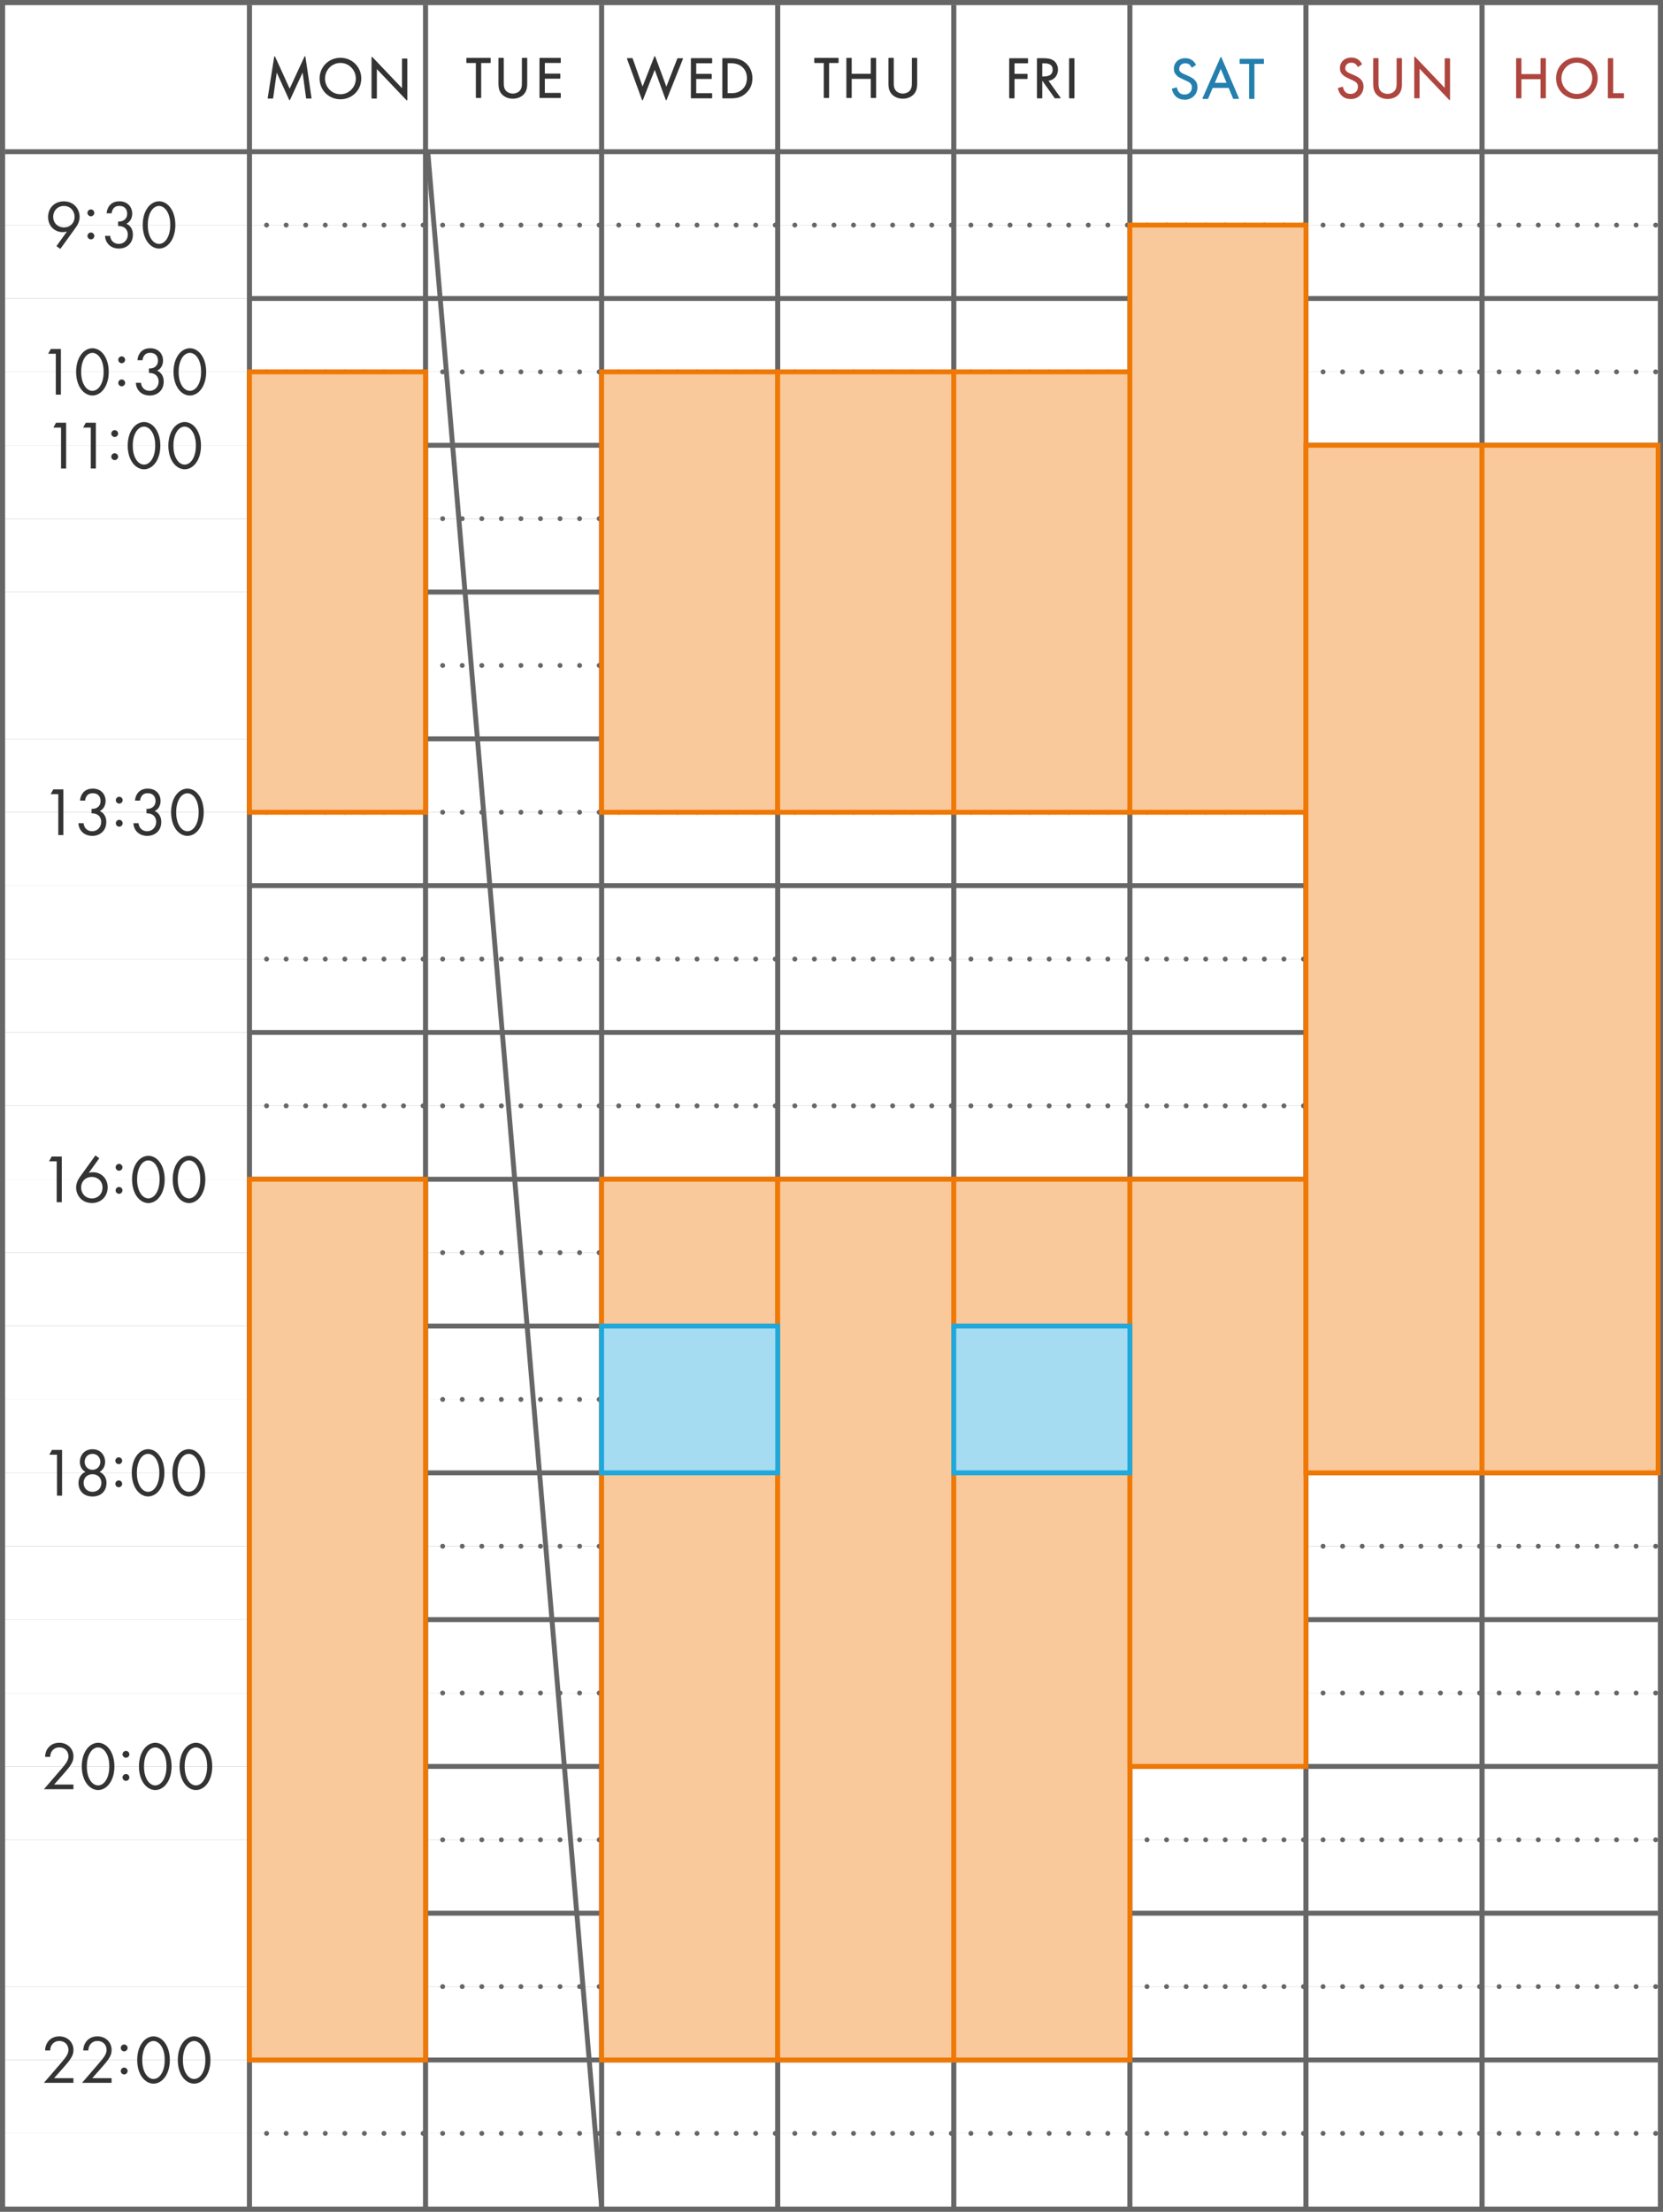 <?xml version="1.0" encoding="UTF-8"?>
<svg id="_レイヤー_2" data-name="レイヤー_2" xmlns="http://www.w3.org/2000/svg" viewBox="0 0 340 452">
  <rect x="0" y="0" width="340" height="452" fill="#808080" stroke="none"/>
  <defs>
    <style>
      .cls-1 {
        stroke-dasharray: 0 4;
      }

      .cls-1, .cls-2, .cls-3, .cls-4, .cls-5, .cls-6 {
        stroke-miterlimit: 10;
      }

      .cls-1, .cls-3 {
        stroke-linecap: round;
      }

      .cls-1, .cls-3, .cls-4, .cls-5 {
        fill: none;
        stroke: #666;
      }

      .cls-2 {
        fill: #f9c99b;
        stroke: #ef7805;
      }

      .cls-7 {
        fill: #ae463f;
      }

      .cls-8 {
        fill: #fff;
      }

      .cls-9 {
        fill: #666;
      }

      .cls-10 {
        fill: #247fae;
      }

      .cls-5 {
        stroke-width: 1.04px;
      }

      .cls-11 {
        fill: #333;
      }

      .cls-6 {
        fill: #a6dcf1;
        stroke: #20a8db;
      }
    </style>
  </defs>
  <g id="_レイヤー_1-2" data-name="レイヤー_1">
    <g>
      <rect class="cls-8" x="1" y="61" width="50" height="15"/>
      <rect class="cls-8" x="1" y="31" width="50" height="15"/>
      <rect class="cls-8" x="1" y="46" width="50" height="15"/>
      <rect class="cls-8" x="1" y="76" width="50" height="15"/>
      <rect class="cls-8" x="1" y="91" width="50" height="15"/>
      <rect class="cls-8" x="1" y="106" width="50" height="15"/>
      <rect class="cls-8" x="1" y="121" width="50" height="15"/>
      <rect class="cls-8" x="1" y="136" width="50" height="15"/>
      <rect class="cls-8" x="1" y="151" width="50" height="15"/>
      <rect class="cls-8" x="1" y="166" width="50" height="15"/>
      <rect class="cls-8" x="1" y="181" width="50" height="15"/>
      <rect class="cls-8" x="1" y="196" width="50" height="15"/>
      <rect class="cls-8" x="1" y="211" width="50" height="15"/>
      <rect class="cls-8" x="1" y="226" width="50" height="15"/>
      <rect class="cls-8" x="1" y="241" width="50" height="15"/>
      <rect class="cls-8" x="1" y="256" width="50" height="15"/>
      <rect class="cls-8" x="1" y="271" width="50" height="15"/>
      <rect class="cls-8" x="1" y="286" width="50" height="15"/>
      <rect class="cls-8" x="1" y="301" width="50" height="15"/>
      <rect class="cls-8" x="1" y="316" width="50" height="15"/>
      <rect class="cls-8" x="1" y="331" width="50" height="15"/>
      <rect class="cls-8" x="1" y="346" width="50" height="15"/>
      <rect class="cls-8" x="1" y="361" width="50" height="15"/>
      <rect class="cls-8" x="1" y="376" width="50" height="15"/>
      <rect class="cls-8" x="1" y="391" width="50" height="15"/>
      <rect class="cls-8" x="1" y="406" width="50" height="15"/>
      <rect class="cls-8" x="1" y="421" width="50" height="15"/>
      <rect class="cls-8" x="1" y="436" width="50" height="15"/>
      <g>
        <rect class="cls-8" x="1" y="1" width="50" height="30"/>
        <rect class="cls-8" x="51" y="1" width="36" height="30"/>
        <rect class="cls-8" x="51" y="61" width="36" height="15"/>
        <rect class="cls-8" x="51" y="76" width="36" height="15"/>
        <rect class="cls-8" x="51" y="91" width="36" height="15"/>
        <rect class="cls-8" x="51" y="106" width="36" height="15"/>
        <rect class="cls-8" x="51" y="121" width="36" height="15"/>
        <rect class="cls-8" x="51" y="136" width="36" height="15"/>
        <rect class="cls-8" x="51" y="151" width="36" height="15"/>
        <rect class="cls-8" x="51" y="166" width="36" height="15"/>
        <rect class="cls-8" x="51" y="181" width="36" height="15"/>
        <rect class="cls-8" x="51" y="196" width="36" height="15"/>
        <rect class="cls-8" x="51" y="211" width="36" height="15"/>
        <rect class="cls-8" x="51" y="226" width="36" height="15"/>
        <rect class="cls-8" x="51" y="241" width="36" height="15"/>
        <rect class="cls-8" x="51" y="256" width="36" height="15"/>
        <rect class="cls-8" x="51" y="271" width="36" height="15"/>
        <rect class="cls-8" x="51" y="286" width="36" height="15"/>
        <rect class="cls-8" x="51" y="301" width="36" height="15"/>
        <rect class="cls-8" x="51" y="316" width="36" height="15"/>
        <rect class="cls-8" x="51" y="331" width="36" height="15"/>
        <rect class="cls-8" x="51" y="346" width="36" height="15"/>
        <rect class="cls-8" x="51" y="361" width="36" height="15"/>
        <rect class="cls-8" x="51" y="376" width="36" height="15"/>
        <rect class="cls-8" x="51" y="391" width="36" height="15"/>
        <rect class="cls-8" x="51" y="406" width="36" height="15"/>
        <rect class="cls-8" x="51" y="421" width="36" height="15"/>
        <rect class="cls-8" x="51" y="436" width="36" height="15"/>
        <rect class="cls-8" x="87" y="1" width="36" height="30"/>
        <rect class="cls-8" x="87" y="61" width="36" height="15"/>
        <rect class="cls-8" x="87" y="76" width="36" height="15"/>
        <rect class="cls-8" x="87" y="91" width="36" height="15"/>
        <rect class="cls-8" x="87" y="106" width="36" height="15"/>
        <rect class="cls-8" x="87" y="121" width="36" height="15"/>
        <rect class="cls-8" x="87" y="136" width="36" height="15"/>
        <rect class="cls-8" x="87" y="151" width="36" height="15"/>
        <rect class="cls-8" x="87" y="166" width="36" height="15"/>
        <rect class="cls-8" x="87" y="181" width="36" height="15"/>
        <rect class="cls-8" x="87" y="196" width="36" height="15"/>
        <rect class="cls-8" x="87" y="211" width="36" height="15"/>
        <rect class="cls-8" x="87" y="226" width="36" height="15"/>
        <rect class="cls-8" x="87" y="241" width="36" height="15"/>
        <rect class="cls-8" x="87" y="256" width="36" height="15"/>
        <rect class="cls-8" x="87" y="271" width="36" height="15"/>
        <rect class="cls-8" x="87" y="286" width="36" height="15"/>
        <rect class="cls-8" x="87" y="301" width="36" height="15"/>
        <rect class="cls-8" x="87" y="316" width="36" height="15"/>
        <rect class="cls-8" x="87" y="331" width="36" height="15"/>
        <rect class="cls-8" x="87" y="346" width="36" height="15"/>
        <rect class="cls-8" x="87" y="361" width="36" height="15"/>
        <rect class="cls-8" x="87" y="376" width="36" height="15"/>
        <rect class="cls-8" x="87" y="391" width="36" height="15"/>
        <rect class="cls-8" x="87" y="406" width="36" height="15"/>
        <rect class="cls-8" x="87" y="421" width="36" height="15"/>
        <rect class="cls-8" x="87" y="436" width="36" height="15"/>
        <rect class="cls-8" x="123" y="1" width="36" height="30"/>
        <rect class="cls-8" x="123" y="61" width="36" height="15"/>
        <rect class="cls-8" x="123" y="76" width="36" height="15"/>
        <rect class="cls-8" x="123" y="91" width="36" height="15"/>
        <rect class="cls-8" x="123" y="106" width="36" height="15"/>
        <rect class="cls-8" x="123" y="121" width="36" height="15"/>
        <rect class="cls-8" x="123" y="136" width="36" height="15"/>
        <rect class="cls-8" x="123" y="151" width="36" height="15"/>
        <rect class="cls-8" x="123" y="166" width="36" height="15"/>
        <rect class="cls-8" x="123" y="181" width="36" height="15"/>
        <rect class="cls-8" x="123" y="196" width="36" height="15"/>
        <rect class="cls-8" x="123" y="211" width="36" height="15"/>
        <rect class="cls-8" x="123" y="226" width="36" height="15"/>
        <rect class="cls-8" x="123" y="241" width="36" height="15"/>
        <rect class="cls-8" x="123" y="256" width="36" height="15"/>
        <rect class="cls-8" x="123" y="271" width="36" height="15"/>
        <rect class="cls-8" x="123" y="286" width="36" height="15"/>
        <rect class="cls-8" x="123" y="301" width="36" height="15"/>
        <rect class="cls-8" x="123" y="316" width="36" height="15"/>
        <rect class="cls-8" x="123" y="331" width="36" height="15"/>
        <rect class="cls-8" x="123" y="346" width="36" height="15"/>
        <rect class="cls-8" x="123" y="361" width="36" height="15"/>
        <rect class="cls-8" x="123" y="376" width="36" height="15"/>
        <rect class="cls-8" x="123" y="391" width="36" height="15"/>
        <rect class="cls-8" x="123" y="406" width="36" height="15"/>
        <rect class="cls-8" x="123" y="421" width="36" height="15"/>
        <rect class="cls-8" x="123" y="436" width="36" height="15"/>
        <rect class="cls-8" x="159" y="1" width="36" height="30"/>
        <rect class="cls-8" x="159" y="61" width="36" height="15"/>
        <rect class="cls-8" x="159" y="76" width="36" height="15"/>
        <rect class="cls-8" x="159" y="91" width="36" height="15"/>
        <rect class="cls-8" x="159" y="106" width="36" height="15"/>
        <rect class="cls-8" x="159" y="121" width="36" height="15"/>
        <rect class="cls-8" x="159" y="136" width="36" height="15"/>
        <rect class="cls-8" x="159" y="151" width="36" height="15"/>
        <rect class="cls-8" x="159" y="166" width="36" height="15"/>
        <rect class="cls-8" x="159" y="181" width="36" height="15"/>
        <rect class="cls-8" x="159" y="196" width="36" height="15"/>
        <rect class="cls-8" x="159" y="211" width="36" height="15"/>
        <rect class="cls-8" x="159" y="226" width="36" height="15"/>
        <rect class="cls-8" x="159" y="241" width="36" height="15"/>
        <rect class="cls-8" x="159" y="256" width="36" height="15"/>
        <rect class="cls-8" x="159" y="271" width="36" height="15"/>
        <rect class="cls-8" x="159" y="286" width="36" height="15"/>
        <rect class="cls-8" x="159" y="301" width="36" height="15"/>
        <rect class="cls-8" x="159" y="316" width="36" height="15"/>
        <rect class="cls-8" x="159" y="331" width="36" height="15"/>
        <rect class="cls-8" x="159" y="346" width="36" height="15"/>
        <rect class="cls-8" x="159" y="361" width="36" height="15"/>
        <rect class="cls-8" x="159" y="376" width="36" height="15"/>
        <rect class="cls-8" x="159" y="391" width="36" height="15"/>
        <rect class="cls-8" x="159" y="406" width="36" height="15"/>
        <rect class="cls-8" x="159" y="421" width="36" height="15"/>
        <rect class="cls-8" x="159" y="436" width="36" height="15"/>
        <rect class="cls-8" x="195" y="1" width="36" height="30"/>
        <rect class="cls-8" x="195" y="61" width="36" height="15"/>
        <rect class="cls-8" x="195" y="76" width="36" height="15"/>
        <rect class="cls-8" x="195" y="91" width="36" height="15"/>
        <rect class="cls-8" x="195" y="106" width="36" height="15"/>
        <rect class="cls-8" x="195" y="121" width="36" height="15"/>
        <rect class="cls-8" x="195" y="136" width="36" height="15"/>
        <rect class="cls-8" x="195" y="151" width="36" height="15"/>
        <rect class="cls-8" x="195" y="166" width="36" height="15"/>
        <rect class="cls-8" x="195" y="181" width="36" height="15"/>
        <rect class="cls-8" x="195" y="196" width="36" height="15"/>
        <rect class="cls-8" x="195" y="211" width="36" height="15"/>
        <rect class="cls-8" x="195" y="226" width="36" height="15"/>
        <rect class="cls-8" x="195" y="241" width="36" height="15"/>
        <rect class="cls-8" x="195" y="256" width="36" height="15"/>
        <rect class="cls-8" x="195" y="271" width="36" height="15"/>
        <rect class="cls-8" x="195" y="286" width="36" height="15"/>
        <rect class="cls-8" x="195" y="301" width="36" height="15"/>
        <rect class="cls-8" x="195" y="316" width="36" height="15"/>
        <rect class="cls-8" x="195" y="331" width="36" height="15"/>
        <rect class="cls-8" x="195" y="346" width="36" height="15"/>
        <rect class="cls-8" x="195" y="361" width="36" height="15"/>
        <rect class="cls-8" x="195" y="376" width="36" height="15"/>
        <rect class="cls-8" x="195" y="391" width="36" height="15"/>
        <rect class="cls-8" x="195" y="406" width="36" height="15"/>
        <rect class="cls-8" x="195" y="421" width="36" height="15"/>
        <rect class="cls-8" x="195" y="436" width="36" height="15"/>
        <rect class="cls-8" x="231" y="1" width="36" height="30"/>
        <rect class="cls-8" x="231" y="61" width="36" height="15"/>
        <rect class="cls-8" x="231" y="76" width="36" height="15"/>
        <rect class="cls-8" x="231" y="91" width="36" height="15"/>
        <rect class="cls-8" x="231" y="106" width="36" height="15"/>
        <rect class="cls-8" x="231" y="121" width="36" height="15"/>
        <rect class="cls-8" x="231" y="136" width="36" height="15"/>
        <rect class="cls-8" x="231" y="151" width="36" height="15"/>
        <rect class="cls-8" x="231" y="166" width="36" height="15"/>
        <rect class="cls-8" x="231" y="181" width="36" height="15"/>
        <rect class="cls-8" x="231" y="196" width="36" height="15"/>
        <rect class="cls-8" x="231" y="211" width="36" height="15"/>
        <rect class="cls-8" x="231" y="226" width="36" height="15"/>
        <rect class="cls-8" x="231" y="241" width="36" height="15"/>
        <rect class="cls-8" x="231" y="256" width="36" height="15"/>
        <rect class="cls-8" x="231" y="271" width="36" height="15"/>
        <rect class="cls-8" x="231" y="286" width="36" height="15"/>
        <rect class="cls-8" x="231" y="301" width="36" height="15"/>
        <rect class="cls-8" x="231" y="316" width="36" height="15"/>
        <rect class="cls-8" x="231" y="331" width="36" height="15"/>
        <rect class="cls-8" x="231" y="346" width="36" height="15"/>
        <rect class="cls-8" x="231" y="361" width="36" height="15"/>
        <rect class="cls-8" x="231" y="376" width="36" height="15"/>
        <rect class="cls-8" x="231" y="391" width="36" height="15"/>
        <rect class="cls-8" x="231" y="406" width="36" height="15"/>
        <rect class="cls-8" x="231" y="421" width="36" height="15"/>
        <rect class="cls-8" x="231" y="436" width="36" height="15"/>
        <rect class="cls-8" x="267" y="1" width="36" height="30"/>
        <rect class="cls-8" x="267" y="61" width="36" height="15"/>
        <rect class="cls-8" x="267" y="76" width="36" height="15"/>
        <rect class="cls-8" x="267" y="91" width="36" height="15"/>
        <rect class="cls-8" x="267" y="106" width="36" height="15"/>
        <rect class="cls-8" x="267" y="121" width="36" height="15"/>
        <rect class="cls-8" x="267" y="136" width="36" height="15"/>
        <rect class="cls-8" x="267" y="151" width="36" height="15"/>
        <rect class="cls-8" x="267" y="166" width="36" height="15"/>
        <rect class="cls-8" x="267" y="181" width="36" height="15"/>
        <rect class="cls-8" x="267" y="196" width="36" height="15"/>
        <rect class="cls-8" x="267" y="211" width="36" height="15"/>
        <rect class="cls-8" x="267" y="226" width="36" height="15"/>
        <rect class="cls-8" x="267" y="241" width="36" height="15"/>
        <rect class="cls-8" x="267" y="256" width="36" height="15"/>
        <rect class="cls-8" x="267" y="271" width="36" height="15"/>
        <rect class="cls-8" x="267" y="286" width="36" height="15"/>
        <rect class="cls-8" x="267" y="301" width="36" height="15"/>
        <rect class="cls-8" x="267" y="316" width="36" height="15"/>
        <rect class="cls-8" x="267" y="331" width="36" height="15"/>
        <rect class="cls-8" x="267" y="346" width="36" height="15"/>
        <rect class="cls-8" x="267" y="361" width="36" height="15"/>
        <rect class="cls-8" x="267" y="376" width="36" height="15"/>
        <rect class="cls-8" x="267" y="391" width="36" height="15"/>
        <rect class="cls-8" x="267" y="406" width="36" height="15"/>
        <rect class="cls-8" x="267" y="421" width="36" height="15"/>
        <rect class="cls-8" x="267" y="436" width="36" height="15"/>
        <rect class="cls-8" x="303" y="1" width="36" height="30"/>
        <rect class="cls-8" x="303" y="61" width="36" height="15"/>
        <rect class="cls-8" x="51" y="31" width="36" height="15"/>
        <rect class="cls-8" x="87" y="31" width="36" height="15"/>
        <rect class="cls-8" x="123" y="31" width="36" height="15"/>
        <rect class="cls-8" x="159" y="31" width="36" height="15"/>
        <rect class="cls-8" x="195" y="31" width="36" height="15"/>
        <rect class="cls-8" x="231" y="31" width="36" height="15"/>
        <rect class="cls-8" x="267" y="31" width="36" height="15"/>
        <rect class="cls-8" x="303" y="31" width="36" height="15"/>
        <rect class="cls-8" x="51" y="46" width="36" height="15"/>
        <rect class="cls-8" x="87" y="46" width="36" height="15"/>
        <rect class="cls-8" x="123" y="46" width="36" height="15"/>
        <rect class="cls-8" x="159" y="46" width="36" height="15"/>
        <rect class="cls-8" x="195" y="46" width="36" height="15"/>
        <rect class="cls-8" x="231" y="46" width="36" height="15"/>
        <rect class="cls-8" x="267" y="46" width="36" height="15"/>
        <rect class="cls-8" x="303" y="46" width="36" height="15"/>
        <rect class="cls-8" x="303" y="76" width="36" height="15"/>
        <rect class="cls-8" x="303" y="91" width="36" height="15"/>
        <rect class="cls-8" x="303" y="106" width="36" height="15"/>
        <rect class="cls-8" x="303" y="121" width="36" height="15"/>
        <rect class="cls-8" x="303" y="136" width="36" height="15"/>
        <rect class="cls-8" x="303" y="151" width="36" height="15"/>
        <rect class="cls-8" x="303" y="166" width="36" height="15"/>
        <rect class="cls-8" x="303" y="181" width="36" height="15"/>
        <rect class="cls-8" x="303" y="196" width="36" height="15"/>
        <rect class="cls-8" x="303" y="211" width="36" height="15"/>
        <rect class="cls-8" x="303" y="226" width="36" height="15"/>
        <rect class="cls-8" x="303" y="241" width="36" height="15"/>
        <rect class="cls-8" x="303" y="256" width="36" height="15"/>
        <rect class="cls-8" x="303" y="271" width="36" height="15"/>
        <rect class="cls-8" x="303" y="286" width="36" height="15"/>
        <rect class="cls-8" x="303" y="301" width="36" height="15"/>
        <rect class="cls-8" x="303" y="316" width="36" height="15"/>
        <rect class="cls-8" x="303" y="331" width="36" height="15"/>
        <rect class="cls-8" x="303" y="346" width="36" height="15"/>
        <rect class="cls-8" x="303" y="361" width="36" height="15"/>
        <rect class="cls-8" x="303" y="376" width="36" height="15"/>
        <rect class="cls-8" x="303" y="391" width="36" height="15"/>
        <rect class="cls-8" x="303" y="406" width="36" height="15"/>
        <rect class="cls-8" x="303" y="421" width="36" height="15"/>
        <rect class="cls-8" x="303" y="436" width="36" height="15"/>
        <g>
          <line class="cls-1" x1="338.5" y1="76" x2="51.5" y2="76"/>
          <line class="cls-1" x1="338.5" y1="46" x2="51.5" y2="46"/>
          <line class="cls-1" x1="338.5" y1="106" x2="51.5" y2="106"/>
          <line class="cls-1" x1="338.5" y1="136" x2="51.5" y2="136"/>
          <line class="cls-1" x1="338.5" y1="166" x2="51.5" y2="166"/>
          <line class="cls-1" x1="338.5" y1="196" x2="51.5" y2="196"/>
          <line class="cls-1" x1="338.5" y1="226" x2="51.5" y2="226"/>
          <line class="cls-1" x1="338.5" y1="256" x2="51.5" y2="256"/>
          <line class="cls-1" x1="338.5" y1="286" x2="51.5" y2="286"/>
          <line class="cls-1" x1="338.5" y1="316" x2="51.5" y2="316"/>
          <line class="cls-1" x1="338.5" y1="346" x2="51.5" y2="346"/>
          <line class="cls-1" x1="338.5" y1="376" x2="51.5" y2="376"/>
          <line class="cls-1" x1="338.5" y1="406" x2="51.5" y2="406"/>
          <line class="cls-1" x1="338.5" y1="436" x2="51.5" y2="436"/>
        </g>
        <g>
          <line class="cls-4" x1="339" y1="61" x2="51" y2="61"/>
          <line class="cls-4" x1="339" y1="31" x2="1" y2="31"/>
          <line class="cls-4" x1="339" y1="91" x2="51" y2="91"/>
          <line class="cls-4" x1="339" y1="121" x2="51" y2="121"/>
          <line class="cls-4" x1="339" y1="151" x2="51" y2="151"/>
          <line class="cls-4" x1="339" y1="181" x2="51" y2="181"/>
          <line class="cls-4" x1="339" y1="211" x2="51" y2="211"/>
          <line class="cls-4" x1="339" y1="241" x2="51" y2="241"/>
          <line class="cls-4" x1="339" y1="271" x2="51" y2="271"/>
          <line class="cls-4" x1="339" y1="301" x2="51" y2="301"/>
          <line class="cls-4" x1="339" y1="331" x2="51" y2="331"/>
          <line class="cls-4" x1="339" y1="361" x2="51" y2="361"/>
          <line class="cls-4" x1="339" y1="391" x2="51" y2="391"/>
          <line class="cls-4" x1="339" y1="421" x2="51" y2="421"/>
        </g>
        <g>
          <line class="cls-5" x1="51" y1="451" x2="51" y2="1"/>
          <line class="cls-5" x1="87" y1="451" x2="87" y2="1"/>
          <line class="cls-5" x1="123" y1="451" x2="123" y2="1"/>
          <line class="cls-5" x1="159" y1="451" x2="159" y2="1"/>
          <line class="cls-5" x1="195" y1="451" x2="195" y2="1"/>
          <line class="cls-5" x1="231" y1="451" x2="231" y2="1"/>
          <line class="cls-5" x1="267" y1="451" x2="267" y2="1"/>
          <line class="cls-5" x1="303" y1="451" x2="303" y2="1"/>
        </g>
        <path class="cls-9" d="M338.97,1.03v449.93H1.03V1.03h337.93M340,0H0v452h340V0h0Z"/>
        <g>
          <path class="cls-11" d="M59.21,20.48s-.08-.02-.09-.06l-2.54-5.59-.74,5.23s-.05.09-.1.09h-.91s-.06-.01-.08-.04c-.02-.02-.03-.05-.02-.08l1.33-8.44s.04-.08.08-.08c0,0,0,0,.01,0,.04,0,.07.02.09.06l2.98,6.55,3.04-6.57s.05-.06.09-.06c0,0,0,0,.01,0,.04,0,.08.04.08.08l1.25,8.46s0,.06-.02.08c-.02.02-.05.03-.08.03h-.91s-.09-.04-.1-.09l-.71-5.22-2.58,5.59s-.05.06-.09.06h0Z"/>
          <path class="cls-11" d="M69.6,20.29c-2.39,0-4.26-1.86-4.26-4.24s1.87-4.24,4.26-4.24,4.26,1.86,4.26,4.24-1.87,4.24-4.26,4.24ZM69.6,12.86c-1.74,0-3.15,1.43-3.15,3.2s1.41,3.2,3.15,3.2,3.15-1.44,3.15-3.2-1.41-3.2-3.15-3.2Z"/>
          <path class="cls-11" d="M83.18,20.51s-.05-.01-.07-.03l-6.06-6.36v5.93c0,.06-.04.1-.1.1h-.89c-.06,0-.1-.04-.1-.1v-8.33s.02-.08.06-.09c.01,0,.02,0,.04,0,.03,0,.05.01.07.03l6.06,6.36v-5.95c0-.06.04-.1.1-.1h.89c.06,0,.1.04.1.1v8.36s-.02.08-.06.09c-.01,0-.02,0-.04,0Z"/>
        </g>
        <g>
          <path class="cls-11" d="M97.39,20.03c-.06,0-.1-.04-.1-.1v-7.06h-1.84c-.06,0-.1-.04-.1-.1v-.84c0-.06.04-.1.1-.1h4.77c.06,0,.1.04.1.1v.84c0,.06-.04.1-.1.1h-1.84v7.06c0,.06-.04.1-.1.1h-.89Z"/>
          <path class="cls-11" d="M104.85,20.17c-1.02,0-1.9-.41-2.42-1.12-.46-.64-.52-1.33-.52-1.98v-5.15c0-.06.04-.1.1-.1h.89c.06,0,.1.04.1.1v4.91c0,.67,0,1.36.6,1.87.29.25.82.43,1.25.43s.96-.18,1.25-.43c.6-.51.6-1.2.6-1.87v-4.91c0-.06.04-.1.1-.1h.89c.06,0,.1.04.1.1v5.15c0,.65-.06,1.34-.52,1.98-.52.71-1.4,1.12-2.42,1.12Z"/>
          <path class="cls-11" d="M110.4,20.03c-.06,0-.1-.04-.1-.1v-8c0-.06.04-.1.1-.1h4.15c.06,0,.1.04.1.1v.84c0,.06-.04.1-.1.1h-3.16v2.17h3.07c.06,0,.1.04.1.1v.84c0,.06-.04.1-.1.1h-3.07v2.91h3.16c.06,0,.1.04.1.1v.84c0,.06-.04.1-.1.1h-4.15Z"/>
        </g>
        <g>
          <path class="cls-11" d="M136.21,20.51s-.08-.03-.09-.07l-2.26-6.16-2.42,6.16s-.05.06-.09.06h0s-.08-.03-.09-.07l-3.07-8.42s0-.06.01-.09c.02-.03.05-.04.08-.04h.98s.08.03.09.07l2.02,5.74,2.41-6.15s.05-.06.09-.06h0s.08.03.09.07l2.28,6.16,2.24-5.75s.05-.06.09-.06h.98s.06.02.08.04.02.06,0,.09l-3.36,8.42s-.05.06-.09.06h0Z"/>
          <path class="cls-11" d="M141.35,20.09c-.06,0-.1-.04-.1-.1v-8c0-.06.04-.1.1-.1h4.15c.06,0,.1.04.1.1v.84c0,.06-.04.1-.1.1h-3.16v2.17h3.07c.06,0,.1.04.1.1v.84c0,.06-.04.1-.1.1h-3.07v2.91h3.16c.06,0,.1.04.1.1v.84c0,.06-.04.1-.1.1h-4.15Z"/>
          <path class="cls-11" d="M147.78,20.09c-.06,0-.1-.04-.1-.1v-8c0-.06.04-.1.1-.1h1.63c.88,0,2.01.11,3.02.96.52.44,1.4,1.43,1.4,3.15,0,1.29-.47,2.32-1.44,3.15-.8.68-1.64.95-2.99.95h-1.62ZM149.44,19.05c.65,0,1.49-.08,2.23-.7.48-.4,1.04-1.13,1.04-2.36,0-1.86-1.28-3.07-3.27-3.07h-.68v6.12h.68Z"/>
        </g>
        <g>
          <path class="cls-11" d="M168.52,20.03c-.06,0-.1-.04-.1-.1v-7.06h-1.84c-.06,0-.1-.04-.1-.1v-.84c0-.06.04-.1.1-.1h4.77c.06,0,.1.04.1.1v.84c0,.06-.04.1-.1.1h-1.84v7.06c0,.06-.04.1-.1.1h-.89Z"/>
          <path class="cls-11" d="M178.13,20.03c-.06,0-.1-.04-.1-.1v-3.81h-3.9v3.81c0,.06-.04.1-.1.1h-.89c-.06,0-.1-.04-.1-.1v-8c0-.06.04-.1.1-.1h.89c.06,0,.1.04.1.1v3.15h3.9v-3.15c0-.06.04-.1.1-.1h.89c.06,0,.1.04.1.1v8c0,.06-.04.1-.1.1h-.89Z"/>
          <path class="cls-11" d="M184.58,20.17c-1.02,0-1.9-.41-2.42-1.12-.46-.64-.52-1.33-.52-1.98v-5.15c0-.06.04-.1.1-.1h.89c.06,0,.1.04.1.1v4.91c0,.67,0,1.36.6,1.87.29.25.82.43,1.25.43s.96-.18,1.25-.43c.6-.51.6-1.2.6-1.87v-4.91c0-.06.04-.1.1-.1h.89c.06,0,.1.04.1.1v5.15c0,.65-.06,1.34-.52,1.98-.52.71-1.4,1.12-2.42,1.12Z"/>
        </g>
        <g>
          <path class="cls-11" d="M206.43,20.1c-.06,0-.1-.04-.1-.1v-8c0-.06.04-.1.1-.1h3.65c.06,0,.1.04.1.1v.84c0,.06-.04.1-.1.1h-2.66v2.16h2.56c.06,0,.1.04.1.1v.84c0,.06-.04.1-.1.1h-2.56v3.86c0,.06-.04.1-.1.1h-.89Z"/>
          <path class="cls-11" d="M215.66,20.1l-2.52-3.54h-.05v3.44c0,.06-.04.1-.1.1h-.89c-.06,0-.1-.04-.1-.1v-8c0-.06.04-.1.1-.1h1.28c.62,0,1.4.05,2,.46.57.38.92,1.08.92,1.86,0,1.23-.77,2.13-1.93,2.29l2.44,3.43s.03.07,0,.1-.05.05-.09.05h-1.08ZM213.56,15.61c1.06,0,1.66-.5,1.66-1.36,0-.51-.19-.86-.59-1.09-.35-.2-.75-.21-1.1-.21h-.44v2.67h.46Z"/>
          <rect class="cls-11" x="218.58" y="11.9" width="1.09" height="8.2" rx=".1" ry=".1"/>
        </g>
        <g>
          <path class="cls-10" d="M242.17,20.36c-.75,0-1.34-.22-1.81-.68-.36-.35-.64-.88-.77-1.46-.01-.05.02-.1.07-.12l.86-.24s.02,0,.03,0c.02,0,.04,0,.05.02.02.02.04.04.04.07.05.37.22.72.45.96.28.28.62.41,1.08.41,1.04,0,1.51-.74,1.51-1.48,0-.36-.12-.64-.36-.86-.22-.21-.54-.35-.93-.53l-.72-.34c-.37-.17-.75-.34-1.09-.68-.41-.39-.58-.81-.58-1.38,0-1.27.96-2.16,2.34-2.16.53,0,.95.12,1.34.38.33.22.62.55.81.92.02.05,0,.1-.03.13l-.71.47s-.04.02-.05.02c0,0-.02,0-.03,0-.03,0-.05-.03-.06-.05-.11-.22-.28-.44-.44-.57-.15-.11-.42-.25-.84-.25-.74,0-1.24.46-1.24,1.14,0,.28.07.43.27.62.23.23.51.35.81.48l.77.34c.52.23.94.45,1.27.78.41.41.61.9.61,1.52,0,1.48-1.11,2.56-2.63,2.56Z"/>
          <path class="cls-10" d="M252.2,20.22s-.08-.02-.09-.06l-.91-2.19h-3.27l-.93,2.19s-.05.06-.09.06h-.98s-.07-.02-.08-.05-.02-.06,0-.09l3.68-8.38s.05-.06.09-.06h0s.08.02.09.06l3.59,8.38s0,.07,0,.09c-.02.03-.05.04-.08.04h-.98ZM250.77,16.93l-1.19-2.85-1.21,2.85h2.41Z"/>
          <path class="cls-10" d="M255.48,20.22c-.06,0-.1-.04-.1-.1v-7.06h-1.84c-.06,0-.1-.04-.1-.1v-.84c0-.06.04-.1.1-.1h4.77c.06,0,.1.04.1.1v.84c0,.06-.04.1-.1.1h-1.84v7.06c0,.06-.04.1-.1.1h-.89Z"/>
        </g>
        <g>
          <path class="cls-7" d="M315.06,20.09c-.06,0-.1-.04-.1-.1v-3.81h-3.9v3.81c0,.06-.04.1-.1.1h-.89c-.06,0-.1-.04-.1-.1v-8c0-.06.04-.1.1-.1h.89c.06,0,.1.04.1.1v3.15h3.9v-3.15c0-.06.04-.1.1-.1h.89c.06,0,.1.04.1.1v8c0,.06-.04.1-.1.1h-.89Z"/>
          <path class="cls-7" d="M322.39,20.24c-2.39,0-4.26-1.86-4.26-4.24s1.87-4.24,4.26-4.24,4.26,1.86,4.26,4.24-1.87,4.24-4.26,4.24ZM322.39,12.8c-1.74,0-3.15,1.43-3.15,3.2s1.41,3.2,3.15,3.2,3.15-1.44,3.15-3.2-1.41-3.2-3.15-3.2Z"/>
          <path class="cls-7" d="M328.83,20.09c-.06,0-.1-.04-.1-.1v-8c0-.06.04-.1.1-.1h.89c.06,0,.1.04.1.1v7.06h2.11c.06,0,.1.04.1.1v.84c0,.06-.04.1-.1.1h-3.09Z"/>
        </g>
        <g>
          <path class="cls-7" d="M276.12,20.23c-.75,0-1.34-.22-1.81-.68-.36-.35-.64-.88-.77-1.46-.01-.05.02-.1.07-.12l.86-.24s.02,0,.03,0c.02,0,.04,0,.05.02.02.02.04.04.04.07.05.37.22.72.45.96.28.28.62.41,1.08.41,1.04,0,1.51-.74,1.51-1.48,0-.36-.12-.64-.36-.86-.22-.21-.54-.35-.93-.53l-.72-.34c-.37-.17-.75-.34-1.09-.68-.41-.39-.58-.81-.58-1.38,0-1.27.96-2.16,2.34-2.16.53,0,.95.12,1.34.38.33.22.62.55.81.92.02.05,0,.1-.03.13l-.71.47s-.04.02-.05.02c0,0-.02,0-.03,0-.03,0-.05-.03-.06-.05-.11-.22-.28-.44-.44-.57-.15-.11-.42-.25-.84-.25-.74,0-1.24.46-1.24,1.14,0,.28.07.43.27.62.23.23.51.35.81.48l.77.34c.52.23.94.45,1.27.78.41.41.61.9.61,1.52,0,1.48-1.11,2.56-2.63,2.56Z"/>
          <path class="cls-7" d="M283.69,20.23c-1.02,0-1.9-.41-2.42-1.12-.46-.64-.52-1.33-.52-1.98v-5.15c0-.06.04-.1.1-.1h.89c.06,0,.1.04.1.1v4.91c0,.67,0,1.36.6,1.87.29.25.82.43,1.25.43s.96-.18,1.25-.43c.6-.51.6-1.2.6-1.87v-4.91c0-.06.04-.1.1-.1h.89c.06,0,.1.04.1.1v5.15c0,.65-.06,1.34-.52,1.98-.52.71-1.4,1.12-2.42,1.12Z"/>
          <path class="cls-7" d="M296.36,20.45s-.05-.01-.07-.03l-6.06-6.36v5.93c0,.06-.04.1-.1.1h-.89c-.06,0-.1-.04-.1-.1v-8.33s.02-.08.06-.09c.01,0,.02,0,.04,0,.03,0,.05.01.07.03l6.06,6.36v-5.95c0-.06.04-.1.1-.1h.89c.06,0,.1.04.1.1v8.36s-.02.08-.06.09c-.01,0-.02,0-.04,0Z"/>
        </g>
      </g>
      <g>
        <path class="cls-11" d="M11.41,72.3h-1.57l.55-.98h2.06v9.34h-1.04v-8.36Z"/>
        <path class="cls-11" d="M16.5,79.43c-.62-.9-.94-2.1-.94-3.43s.32-2.54.94-3.43c.71-1.04,1.65-1.4,2.4-1.4s1.68.36,2.39,1.4c.62.9.94,2.1.94,3.43s-.32,2.54-.94,3.43c-.71,1.04-1.65,1.4-2.39,1.4s-1.68-.36-2.4-1.4ZM17.28,73.16c-.5.8-.69,1.86-.69,2.84s.18,2.04.69,2.84c.49.79,1.13,1.04,1.61,1.04s1.12-.25,1.61-1.04c.5-.8.69-1.86.69-2.84s-.18-2.05-.69-2.84c-.49-.78-1.13-1.04-1.61-1.04s-1.12.25-1.61,1.04Z"/>
        <path class="cls-11" d="M24.88,72.83c.38,0,.7.32.7.7s-.32.7-.7.7-.7-.32-.7-.7.32-.7.7-.7ZM24.88,77.55c.38,0,.7.32.7.7s-.32.7-.7.7-.7-.32-.7-.7.32-.7.7-.7Z"/>
        <path class="cls-11" d="M28.1,73.63c.03-.52.2-.99.43-1.37.62-.97,1.61-1.09,2.17-1.09,1.77,0,2.63,1.23,2.63,2.52,0,.67-.25,1.6-1.2,2.07.32.13,1.34.64,1.34,2.25,0,1.75-1.28,2.82-2.87,2.82-.97,0-2.1-.41-2.61-1.61-.14-.34-.2-.64-.21-.98h1.04c.04.34.15.69.34.94.31.45.85.7,1.44.7,1.04,0,1.83-.85,1.83-1.89,0-.53-.21-1.25-.92-1.57-.29-.14-.7-.21-1.06-.2v-.92c.36.03.77-.04,1.06-.2.29-.15.79-.55.79-1.39s-.45-1.6-1.6-1.6c-.38,0-.84.07-1.2.53-.18.24-.34.59-.36.98h-1.04Z"/>
        <path class="cls-11" d="M36.42,79.43c-.62-.9-.94-2.1-.94-3.43s.32-2.54.94-3.43c.71-1.04,1.65-1.4,2.4-1.4s1.68.36,2.39,1.4c.62.9.94,2.1.94,3.43s-.32,2.54-.94,3.43c-.71,1.04-1.65,1.4-2.39,1.4s-1.68-.36-2.4-1.4ZM37.21,73.16c-.5.8-.69,1.86-.69,2.84s.18,2.04.69,2.84c.49.79,1.13,1.04,1.61,1.04s1.12-.25,1.61-1.04c.5-.8.69-1.86.69-2.84s-.18-2.05-.69-2.84c-.49-.78-1.13-1.04-1.61-1.04s-1.12.25-1.61,1.04Z"/>
      </g>
      <g>
        <path class="cls-11" d="M11.92,162.3h-1.57l.55-.98h2.06v9.34h-1.04v-8.36Z"/>
        <path class="cls-11" d="M16.36,163.63c.03-.52.2-.99.43-1.37.62-.97,1.61-1.09,2.17-1.09,1.77,0,2.63,1.23,2.63,2.52,0,.67-.25,1.6-1.2,2.07.32.13,1.34.64,1.34,2.25,0,1.75-1.28,2.82-2.87,2.82-.97,0-2.1-.41-2.61-1.61-.14-.34-.2-.64-.21-.98h1.04c.04.34.15.69.34.94.31.45.85.7,1.44.7,1.04,0,1.83-.85,1.83-1.89,0-.53-.21-1.25-.92-1.57-.29-.14-.7-.21-1.06-.2v-.92c.36.03.77-.04,1.06-.2.29-.15.79-.55.79-1.39s-.45-1.6-1.6-1.6c-.38,0-.84.07-1.2.53-.18.24-.34.59-.36.98h-1.04Z"/>
        <path class="cls-11" d="M24.38,162.83c.38,0,.7.32.7.7s-.32.7-.7.7-.7-.32-.7-.7.32-.7.7-.7ZM24.38,167.55c.38,0,.7.32.7.7s-.32.7-.7.7-.7-.32-.7-.7.32-.7.7-.7Z"/>
        <path class="cls-11" d="M27.6,163.63c.03-.52.2-.99.43-1.37.62-.97,1.61-1.09,2.17-1.09,1.77,0,2.63,1.23,2.63,2.52,0,.67-.25,1.6-1.2,2.07.32.13,1.34.64,1.34,2.25,0,1.75-1.28,2.82-2.87,2.82-.97,0-2.1-.41-2.61-1.61-.14-.34-.2-.64-.21-.98h1.04c.04.34.15.69.34.94.31.45.85.7,1.44.7,1.04,0,1.83-.85,1.83-1.89,0-.53-.21-1.25-.92-1.57-.29-.14-.7-.21-1.06-.2v-.92c.36.03.77-.04,1.06-.2.29-.15.79-.55.79-1.39s-.45-1.6-1.6-1.6c-.38,0-.84.07-1.2.53-.18.24-.34.59-.36.98h-1.04Z"/>
        <path class="cls-11" d="M35.92,169.43c-.62-.9-.94-2.1-.94-3.43s.32-2.54.94-3.43c.71-1.04,1.65-1.4,2.4-1.4s1.68.36,2.39,1.4c.62.9.94,2.1.94,3.43s-.32,2.54-.94,3.43c-.71,1.04-1.65,1.4-2.39,1.4s-1.68-.36-2.4-1.4ZM36.71,163.16c-.5.8-.69,1.86-.69,2.84s.18,2.04.69,2.84c.49.79,1.13,1.04,1.61,1.04s1.12-.25,1.61-1.04c.5-.8.69-1.86.69-2.84s-.18-2.05-.69-2.84c-.49-.78-1.13-1.04-1.61-1.04s-1.12.25-1.61,1.04Z"/>
      </g>
      <g>
        <path class="cls-11" d="M11.59,237.34h-1.57l.55-.98h2.06v9.34h-1.04v-8.36Z"/>
        <path class="cls-11" d="M20.29,236.72l-2.14,2.98c.27-.08.53-.13.83-.13,1.79,0,3.03,1.34,3.03,3.08,0,1.86-1.34,3.21-3.21,3.21-2.2,0-3.24-1.71-3.24-3.18,0-.35.07-1.16.77-2.14l3.18-4.41.79.59ZM20.96,242.69c0-1.25-.92-2.16-2.2-2.16s-2.17.94-2.17,2.16.88,2.23,2.19,2.23,2.18-.97,2.18-2.23Z"/>
        <path class="cls-11" d="M24.34,237.86c.38,0,.7.32.7.7s-.32.7-.7.7-.7-.32-.7-.7.32-.7.7-.7ZM24.34,242.58c.38,0,.7.32.7.7s-.32.7-.7.7-.7-.32-.7-.7.32-.7.7-.7Z"/>
        <path class="cls-11" d="M27.94,244.47c-.62-.9-.94-2.1-.94-3.43s.32-2.54.94-3.43c.71-1.04,1.65-1.4,2.4-1.4s1.68.36,2.39,1.4c.62.9.94,2.1.94,3.43s-.32,2.54-.94,3.43c-.71,1.04-1.65,1.4-2.39,1.4s-1.68-.36-2.4-1.4ZM28.72,238.19c-.5.8-.69,1.86-.69,2.84s.18,2.04.69,2.84c.49.79,1.13,1.04,1.61,1.04s1.12-.25,1.61-1.04c.5-.8.69-1.86.69-2.84s-.18-2.05-.69-2.84c-.49-.78-1.13-1.04-1.61-1.04s-1.12.25-1.61,1.04Z"/>
        <path class="cls-11" d="M36.25,244.47c-.62-.9-.94-2.1-.94-3.43s.32-2.54.94-3.43c.71-1.04,1.65-1.4,2.4-1.4s1.68.36,2.39,1.4c.62.9.94,2.1.94,3.43s-.32,2.54-.94,3.43c-.71,1.04-1.65,1.4-2.39,1.4s-1.68-.36-2.4-1.4ZM37.03,238.19c-.5.8-.69,1.86-.69,2.84s.18,2.04.69,2.84c.49.79,1.13,1.04,1.61,1.04s1.12-.25,1.61-1.04c.5-.8.69-1.86.69-2.84s-.18-2.05-.69-2.84c-.49-.78-1.13-1.04-1.61-1.04s-1.12.25-1.61,1.04Z"/>
      </g>
      <g>
        <path class="cls-11" d="M11.65,297.3h-1.57l.55-.98h2.06v9.34h-1.04v-8.36Z"/>
        <path class="cls-11" d="M21.77,303.09c0,1.46-.95,2.75-2.86,2.75s-2.86-1.29-2.86-2.75c0-1.01.46-1.86,1.41-2.28-.74-.43-1.13-1.18-1.13-2.04,0-1.33.9-2.59,2.58-2.59s2.58,1.26,2.58,2.59c0,.87-.39,1.61-1.13,2.04.95.42,1.42,1.27,1.42,2.28ZM20.73,303.06c0-1.05-.76-1.78-1.82-1.78s-1.82.73-1.82,1.78.74,1.82,1.82,1.82,1.82-.76,1.82-1.82ZM20.51,298.77c0-1.02-.74-1.65-1.6-1.65s-1.6.63-1.6,1.65c0,.92.69,1.61,1.6,1.61s1.6-.69,1.6-1.61Z"/>
        <path class="cls-11" d="M24.28,297.83c.38,0,.7.32.7.7s-.32.7-.7.7-.7-.32-.7-.7.32-.7.7-.7ZM24.28,302.55c.38,0,.7.32.7.7s-.32.7-.7.7-.7-.32-.7-.7.32-.7.7-.7Z"/>
        <path class="cls-11" d="M27.88,304.43c-.62-.9-.94-2.1-.94-3.43s.32-2.54.94-3.43c.71-1.04,1.65-1.4,2.4-1.4s1.68.36,2.39,1.4c.62.9.94,2.1.94,3.43s-.32,2.54-.94,3.43c-.71,1.04-1.65,1.4-2.39,1.4s-1.68-.36-2.4-1.4ZM28.67,298.16c-.5.8-.69,1.86-.69,2.84s.18,2.04.69,2.84c.49.79,1.13,1.04,1.61,1.04s1.12-.25,1.61-1.04c.5-.8.69-1.86.69-2.84s-.18-2.05-.69-2.84c-.49-.78-1.13-1.04-1.61-1.04s-1.12.25-1.61,1.04Z"/>
        <path class="cls-11" d="M36.19,304.43c-.62-.9-.94-2.1-.94-3.43s.32-2.54.94-3.43c.71-1.04,1.65-1.4,2.4-1.4s1.68.36,2.39,1.4c.62.9.94,2.1.94,3.43s-.32,2.54-.94,3.43c-.71,1.04-1.65,1.4-2.39,1.4s-1.68-.36-2.4-1.4ZM36.98,298.16c-.5.8-.69,1.86-.69,2.84s.18,2.04.69,2.84c.49.79,1.13,1.04,1.61,1.04s1.12-.25,1.61-1.04c.5-.8.69-1.86.69-2.84s-.18-2.05-.69-2.84c-.49-.78-1.13-1.04-1.61-1.04s-1.12.25-1.61,1.04Z"/>
      </g>
      <g>
        <path class="cls-11" d="M8.98,425.66l3.4-3.94c.24-.28.87-1.02,1.09-1.36.42-.6.52-1.05.52-1.43,0-1.05-.76-1.82-1.86-1.82-.66,0-1.21.29-1.56.83-.18.28-.29.63-.31,1.11h-1.04c.04-.94.34-1.51.7-1.93.39-.45,1.05-.95,2.21-.95,1.65,0,2.89,1.18,2.89,2.79,0,.63-.18,1.21-.74,2-.39.55-.9,1.12-1.27,1.55l-1.95,2.2h3.95v.95h-6.04Z"/>
        <path class="cls-11" d="M16.78,425.66l3.4-3.94c.24-.28.87-1.02,1.09-1.36.42-.6.52-1.05.52-1.43,0-1.05-.76-1.82-1.86-1.82-.66,0-1.21.29-1.56.83-.18.28-.29.63-.31,1.11h-1.04c.04-.94.34-1.51.7-1.93.39-.45,1.05-.95,2.21-.95,1.65,0,2.89,1.18,2.89,2.79,0,.63-.18,1.21-.74,2-.39.55-.9,1.12-1.27,1.55l-1.95,2.2h3.95v.95h-6.04Z"/>
        <path class="cls-11" d="M25.39,417.83c.38,0,.7.32.7.7s-.32.7-.7.7-.7-.32-.7-.7.32-.7.7-.7ZM25.39,422.55c.38,0,.7.32.7.7s-.32.7-.7.7-.7-.32-.7-.7.32-.7.7-.7Z"/>
        <path class="cls-11" d="M28.99,424.43c-.62-.9-.94-2.1-.94-3.43s.32-2.54.94-3.43c.71-1.04,1.65-1.4,2.4-1.4s1.68.36,2.39,1.4c.62.9.94,2.1.94,3.43s-.32,2.54-.94,3.43c-.71,1.04-1.65,1.4-2.39,1.4s-1.68-.36-2.4-1.4ZM29.77,418.16c-.5.8-.69,1.86-.69,2.84s.18,2.04.69,2.84c.49.79,1.13,1.04,1.61,1.04s1.12-.25,1.61-1.04c.5-.8.69-1.86.69-2.84s-.18-2.05-.69-2.84c-.49-.78-1.13-1.04-1.61-1.04s-1.12.25-1.61,1.04Z"/>
        <path class="cls-11" d="M37.29,424.43c-.62-.9-.94-2.1-.94-3.43s.32-2.54.94-3.43c.71-1.04,1.65-1.4,2.4-1.4s1.68.36,2.39,1.4c.62.9.94,2.1.94,3.43s-.32,2.54-.94,3.43c-.71,1.04-1.65,1.4-2.39,1.4s-1.68-.36-2.4-1.4ZM38.08,418.16c-.5.8-.69,1.86-.69,2.84s.18,2.04.69,2.84c.49.79,1.13,1.04,1.61,1.04s1.12-.25,1.61-1.04c.5-.8.69-1.86.69-2.84s-.18-2.05-.69-2.84c-.49-.78-1.13-1.04-1.61-1.04s-1.12.25-1.61,1.04Z"/>
      </g>
      <rect class="cls-2" x="51" y="76" width="36" height="90"/>
      <rect class="cls-2" x="51" y="241" width="36" height="180"/>
      <rect class="cls-2" x="123" y="241" width="36" height="180"/>
      <rect class="cls-2" x="159" y="241" width="36" height="180"/>
      <rect class="cls-2" x="195" y="241" width="36" height="180"/>
      <rect class="cls-2" x="231" y="241" width="36" height="120"/>
      <rect class="cls-2" x="123" y="76" width="36" height="90"/>
      <rect class="cls-2" x="159" y="76" width="36" height="90"/>
      <rect class="cls-2" x="195" y="76" width="36" height="90"/>
      <rect class="cls-2" x="231" y="46" width="36" height="120"/>
      <rect class="cls-2" x="267" y="91" width="36" height="210"/>
      <rect class="cls-2" x="303" y="91" width="36" height="210"/>
      <line class="cls-3" x1="123" y1="451" x2="87.5" y2="31.5"/>
      <g>
        <path class="cls-11" d="M12.48,87.38h-1.57l.55-.98h2.06v9.34h-1.04v-8.36Z"/>
        <path class="cls-11" d="M18.56,87.38h-1.57l.55-.98h2.06v9.34h-1.04v-8.36Z"/>
        <path class="cls-11" d="M23.45,87.91c.38,0,.7.32.7.7s-.32.7-.7.7-.7-.32-.7-.7.32-.7.7-.7ZM23.45,92.63c.38,0,.7.32.7.7s-.32.7-.7.7-.7-.32-.7-.7.32-.7.7-.7Z"/>
        <path class="cls-11" d="M27.05,94.51c-.62-.9-.94-2.1-.94-3.43s.32-2.54.94-3.43c.71-1.04,1.65-1.4,2.4-1.4s1.68.36,2.39,1.4c.62.9.94,2.1.94,3.43s-.32,2.54-.94,3.43c-.71,1.04-1.65,1.4-2.39,1.4s-1.68-.36-2.4-1.4ZM27.83,88.23c-.5.8-.69,1.86-.69,2.84s.18,2.04.69,2.84c.49.79,1.13,1.04,1.61,1.04s1.12-.25,1.61-1.04c.5-.8.69-1.86.69-2.84s-.18-2.05-.69-2.84c-.49-.78-1.13-1.04-1.61-1.04s-1.12.25-1.61,1.04Z"/>
        <path class="cls-11" d="M35.36,94.51c-.62-.9-.94-2.1-.94-3.43s.32-2.54.94-3.43c.71-1.04,1.65-1.4,2.4-1.4s1.68.36,2.39,1.4c.62.9.94,2.1.94,3.43s-.32,2.54-.94,3.43c-.71,1.04-1.65,1.4-2.39,1.4s-1.68-.36-2.4-1.4ZM36.14,88.23c-.5.8-.69,1.86-.69,2.84s.18,2.04.69,2.84c.49.79,1.13,1.04,1.61,1.04s1.12-.25,1.61-1.04c.5-.8.69-1.86.69-2.84s-.18-2.05-.69-2.84c-.49-.78-1.13-1.04-1.61-1.04s-1.12.25-1.61,1.04Z"/>
      </g>
      <rect class="cls-6" x="123" y="271" width="36" height="30"/>
      <rect class="cls-6" x="195" y="271" width="36" height="30"/>
      <g>
        <path class="cls-11" d="M8.98,365.66l3.4-3.94c.24-.28.87-1.02,1.09-1.36.42-.6.52-1.05.52-1.43,0-1.05-.76-1.82-1.86-1.82-.66,0-1.21.29-1.56.83-.18.28-.29.63-.31,1.11h-1.04c.04-.94.34-1.51.7-1.93.39-.45,1.05-.95,2.21-.95,1.65,0,2.89,1.18,2.89,2.79,0,.63-.18,1.21-.74,2-.39.55-.9,1.12-1.27,1.55l-1.95,2.2h3.95v.95h-6.04Z"/>
        <path class="cls-11" d="M17.66,364.43c-.62-.9-.94-2.1-.94-3.43s.32-2.54.94-3.43c.71-1.04,1.65-1.4,2.4-1.4s1.68.36,2.39,1.4c.62.9.94,2.1.94,3.43s-.32,2.54-.94,3.43c-.71,1.04-1.65,1.4-2.39,1.4s-1.68-.36-2.4-1.4ZM18.44,358.16c-.5.8-.69,1.86-.69,2.84s.18,2.04.69,2.84c.49.79,1.13,1.04,1.61,1.04s1.12-.25,1.61-1.04c.5-.8.69-1.86.69-2.84s-.18-2.05-.69-2.84c-.49-.78-1.13-1.04-1.61-1.04s-1.12.25-1.61,1.04Z"/>
        <path class="cls-11" d="M25.75,357.83c.38,0,.7.32.7.7s-.32.7-.7.7-.7-.32-.7-.7.32-.7.7-.7ZM25.75,362.55c.38,0,.7.32.7.7s-.32.7-.7.7-.7-.32-.7-.7.32-.7.7-.7Z"/>
        <path class="cls-11" d="M29.35,364.43c-.62-.9-.94-2.1-.94-3.43s.32-2.54.94-3.43c.71-1.04,1.65-1.4,2.4-1.4s1.68.36,2.39,1.4c.62.9.94,2.1.94,3.43s-.32,2.54-.94,3.43c-.71,1.04-1.65,1.4-2.39,1.4s-1.68-.36-2.4-1.4ZM30.13,358.16c-.5.8-.69,1.86-.69,2.84s.18,2.04.69,2.84c.49.79,1.13,1.04,1.61,1.04s1.12-.25,1.61-1.04c.5-.8.69-1.86.69-2.84s-.18-2.05-.69-2.84c-.49-.78-1.13-1.04-1.61-1.04s-1.12.25-1.61,1.04Z"/>
        <path class="cls-11" d="M37.66,364.43c-.62-.9-.94-2.1-.94-3.43s.32-2.54.94-3.43c.71-1.04,1.65-1.4,2.4-1.4s1.68.36,2.39,1.4c.62.9.94,2.1.94,3.43s-.32,2.54-.94,3.43c-.71,1.04-1.65,1.4-2.39,1.4s-1.68-.36-2.4-1.4ZM38.44,358.16c-.5.8-.69,1.86-.69,2.84s.18,2.04.69,2.84c.49.79,1.13,1.04,1.61,1.04s1.12-.25,1.61-1.04c.5-.8.69-1.86.69-2.84s-.18-2.05-.69-2.84c-.49-.78-1.13-1.04-1.61-1.04s-1.12.25-1.61,1.04Z"/>
      </g>
      <g>
        <path class="cls-11" d="M11.55,50.29l2.14-2.98c-.27.08-.53.13-.83.13-1.79,0-3.03-1.34-3.03-3.08,0-1.86,1.34-3.21,3.21-3.21,2.2,0,3.24,1.71,3.24,3.18,0,.35-.07,1.18-.77,2.14l-3.18,4.4-.79-.57ZM10.88,44.32c0,1.25.92,2.16,2.2,2.16s2.17-.94,2.17-2.16-.88-2.23-2.18-2.23-2.19.97-2.19,2.23Z"/>
        <path class="cls-11" d="M18.58,42.8c.38,0,.7.32.7.7s-.32.7-.7.7-.7-.32-.7-.7.32-.7.7-.7ZM18.58,47.52c.38,0,.7.32.7.7s-.32.7-.7.7-.7-.32-.7-.7.32-.7.7-.7Z"/>
        <path class="cls-11" d="M21.8,43.6c.03-.52.2-.99.43-1.37.62-.97,1.61-1.09,2.17-1.09,1.76,0,2.63,1.23,2.63,2.52,0,.67-.25,1.6-1.2,2.07.32.13,1.34.64,1.34,2.25,0,1.75-1.28,2.82-2.87,2.82-.97,0-2.1-.41-2.61-1.61-.14-.34-.2-.64-.21-.98h1.04c.04.34.15.69.34.94.31.45.85.7,1.44.7,1.04,0,1.83-.85,1.83-1.89,0-.53-.21-1.25-.92-1.57-.29-.14-.7-.21-1.06-.2v-.92c.36.03.77-.04,1.06-.2.29-.15.79-.55.79-1.39s-.45-1.6-1.6-1.6c-.38,0-.84.07-1.21.53-.18.24-.34.59-.36.98h-1.04Z"/>
        <path class="cls-11" d="M30.12,49.4c-.62-.9-.94-2.1-.94-3.43s.32-2.54.94-3.43c.71-1.04,1.65-1.4,2.4-1.4s1.68.36,2.39,1.4c.62.9.94,2.1.94,3.43s-.32,2.54-.94,3.43c-.71,1.04-1.65,1.4-2.39,1.4s-1.68-.36-2.4-1.4ZM30.9,43.13c-.5.8-.69,1.86-.69,2.84s.18,2.04.69,2.84c.49.79,1.13,1.04,1.61,1.04s1.12-.25,1.61-1.04c.5-.8.69-1.86.69-2.84s-.18-2.05-.69-2.84c-.49-.78-1.13-1.04-1.61-1.04s-1.12.25-1.61,1.04Z"/>
      </g>
    </g>
  </g>
</svg>